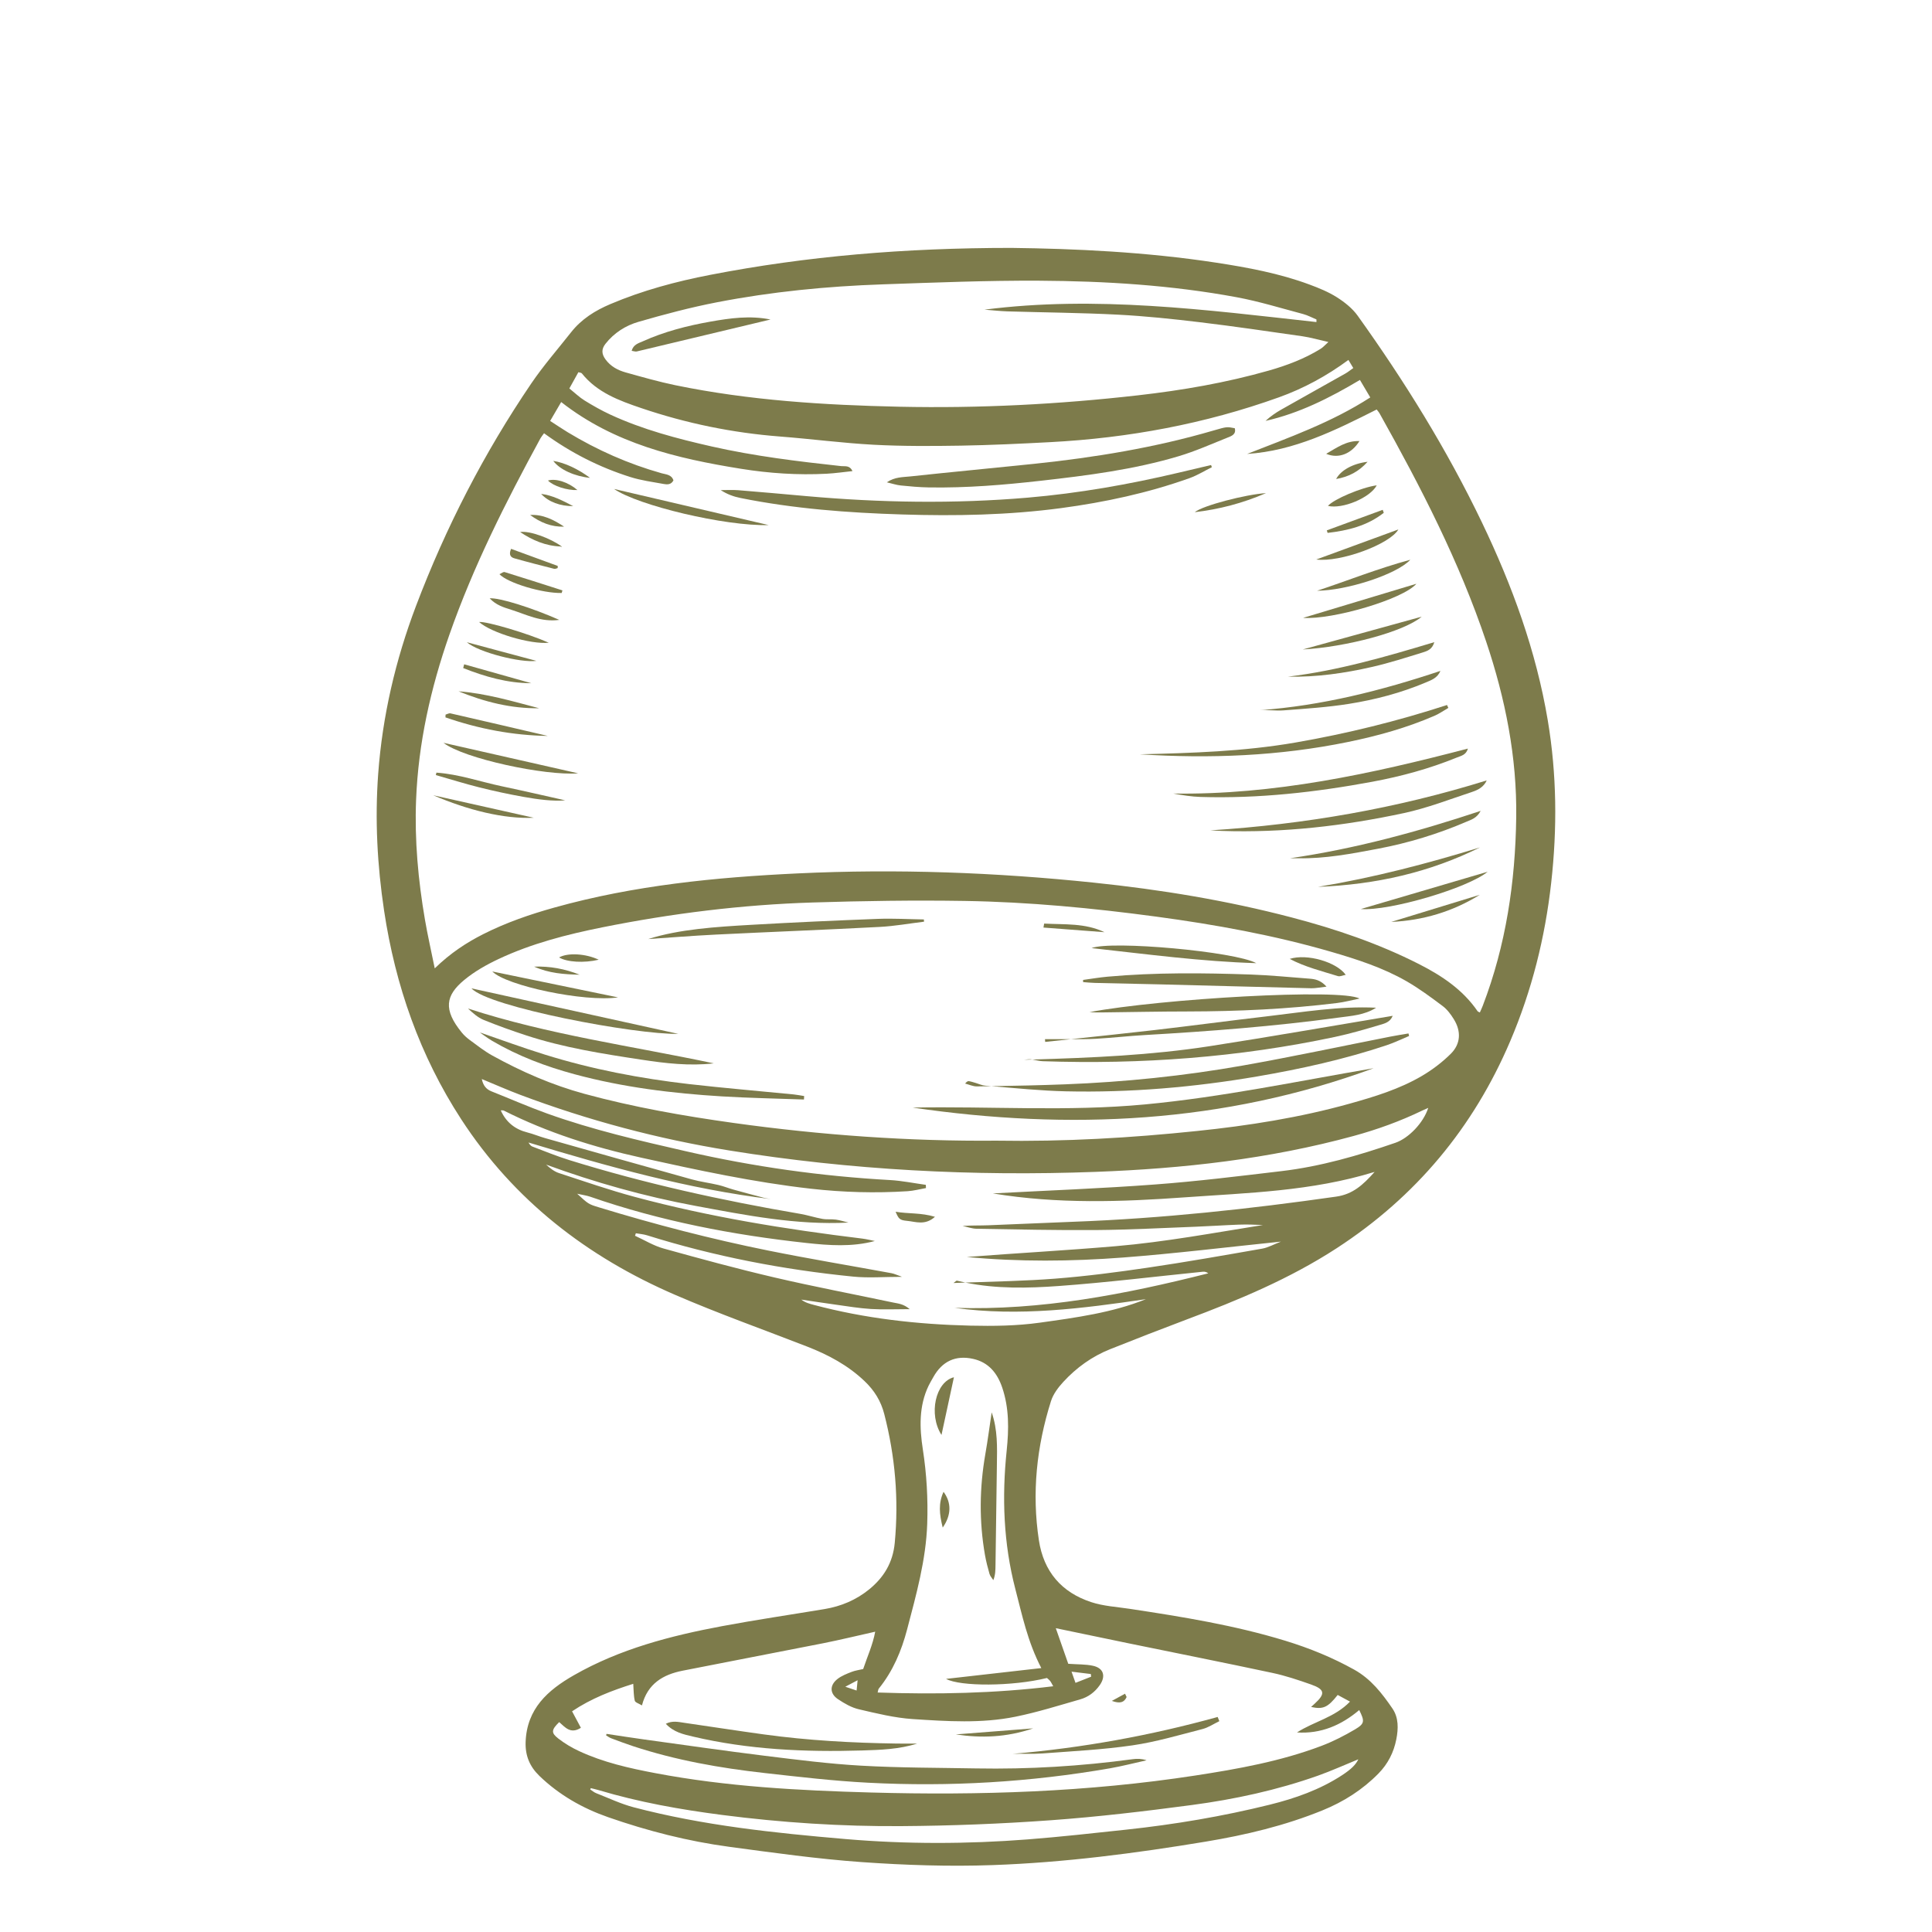 <svg xmlns="http://www.w3.org/2000/svg" xmlns:xlink="http://www.w3.org/1999/xlink" width="500" viewBox="0 0 375 375" height="500" preserveAspectRatio="xMidYMid meet"><defs><clipPath id="c1bab3ad19"><path d="M 73.117 48.117 L 301.828 48.117 L 301.828 362.137 L 73.117 362.137 Z M 73.117 48.117 " clip-rule="nonzero"></path></clipPath></defs><g clip-path="url(#c1bab3ad19)"><path fill="#7d7b4b" d="M 294.297 158.637 C 294.129 171.164 292.316 183.438 287.805 195.211 C 287.637 195.652 287.43 196.078 287.238 196.52 C 287.055 196.418 286.871 196.375 286.793 196.266 C 283.918 192.078 279.844 189.375 275.418 187.125 C 267.543 183.125 259.227 180.305 250.703 178.074 C 238.105 174.77 225.289 172.672 212.344 171.324 C 193.219 169.328 174.055 168.613 154.844 169.527 C 138.898 170.281 123.055 171.84 107.605 176.156 C 102.871 177.477 98.23 179.078 93.828 181.301 C 90.504 182.98 87.426 185.004 84.383 187.957 C 83.684 184.508 82.996 181.516 82.48 178.496 C 81.164 170.816 80.457 163.094 80.762 155.285 C 81.191 144.25 83.586 133.613 87.215 123.23 C 91.859 109.945 98.18 97.426 104.895 85.09 C 105.078 84.762 105.328 84.469 105.598 84.094 C 110.785 87.883 116.348 90.695 122.34 92.59 C 124.438 93.254 126.656 93.547 128.828 93.941 C 129.5 94.066 130.262 94.105 130.715 93.242 C 130.348 92.105 129.293 92.102 128.434 91.863 C 121.984 90.051 115.922 87.363 110.199 83.902 C 109.117 83.246 108.074 82.535 106.785 81.703 C 107.527 80.43 108.227 79.234 108.926 78.035 C 119.262 86.137 131.391 88.992 143.828 90.992 C 149.32 91.875 154.859 92.242 160.422 91.953 C 162.07 91.867 163.711 91.625 165.461 91.441 C 164.91 90.254 164.004 90.551 163.285 90.473 C 154.852 89.555 146.434 88.535 138.148 86.66 C 131.422 85.137 124.758 83.383 118.469 80.477 C 116.75 79.68 115.09 78.738 113.473 77.742 C 112.477 77.129 111.617 76.285 110.512 75.398 C 111.113 74.312 111.68 73.297 112.262 72.246 C 112.539 72.336 112.824 72.336 112.938 72.477 C 115.914 76.199 120.176 77.754 124.453 79.207 C 133.195 82.172 142.172 84.016 151.387 84.727 C 157.473 85.195 163.535 86.004 169.621 86.328 C 175.238 86.625 180.879 86.59 186.504 86.5 C 192.289 86.402 198.074 86.125 203.855 85.82 C 219.059 85.02 233.895 82.266 248.246 77.117 C 253.023 75.402 257.48 72.992 261.727 69.863 C 262.059 70.414 262.32 70.855 262.672 71.438 C 262.113 71.828 261.641 72.219 261.113 72.516 C 256.977 74.852 252.82 77.16 248.688 79.504 C 247.605 80.117 246.582 80.828 245.641 81.695 C 252.152 80.227 258.012 77.285 263.961 73.746 C 264.645 74.902 265.277 75.973 265.969 77.141 C 258.453 81.996 250.203 84.914 242.07 88.109 C 251.211 87.516 259.188 83.531 267.211 79.484 C 267.406 79.746 267.629 79.977 267.777 80.246 C 275.77 94.508 283.254 109.012 288.473 124.562 C 292.18 135.605 294.453 146.941 294.297 158.637 Z M 281.582 204.555 C 279.914 206.207 277.98 207.672 275.953 208.859 C 271.617 211.398 266.82 212.863 262.008 214.207 C 252.285 216.926 242.352 218.488 232.324 219.527 C 219.531 220.859 206.715 221.621 193.371 221.402 C 176.605 221.547 159.453 220.344 142.383 217.961 C 132.645 216.602 122.969 214.902 113.469 212.32 C 107.168 210.605 101.223 208.012 95.523 204.859 C 94.008 204.023 92.633 202.922 91.223 201.895 C 90.652 201.477 90.102 200.992 89.656 200.445 C 85.965 195.949 86.504 193.199 90.09 190.227 C 92.074 188.582 94.402 187.262 96.75 186.156 C 103.164 183.137 110.004 181.383 116.926 179.992 C 130.398 177.289 144.008 175.602 157.742 175.172 C 167.566 174.863 177.41 174.715 187.238 174.871 C 199.691 175.07 212.086 176.258 224.438 177.918 C 235.914 179.465 247.289 181.523 258.422 184.758 C 263.445 186.219 268.434 187.836 272.992 190.449 C 275.453 191.863 277.754 193.574 280.027 195.277 C 280.891 195.926 281.59 196.867 282.168 197.797 C 283.637 200.152 283.551 202.605 281.582 204.555 Z M 270.859 221.809 C 263.656 224.293 256.355 226.41 248.77 227.309 C 240.586 228.277 232.398 229.297 224.184 229.906 C 213.832 230.684 203.453 231.066 192.703 231.641 C 205.32 233.73 217.668 233.285 229.988 232.402 C 242.211 231.523 254.531 231.246 266.809 227.465 C 264.562 229.996 262.574 231.801 259.363 232.262 C 242.477 234.672 225.543 236.5 208.492 237.137 C 202.945 237.344 197.398 237.617 191.852 237.824 C 190.195 237.887 188.535 237.832 186.836 237.957 C 187.742 238.145 188.648 238.488 189.555 238.5 C 197.324 238.629 205.094 238.812 212.859 238.75 C 219.281 238.699 225.699 238.348 232.117 238.105 C 234.891 238 237.66 237.805 240.434 237.703 C 241.992 237.648 243.551 237.695 245.129 237.777 C 235.621 239.293 226.137 241.066 216.535 241.887 C 206.918 242.711 197.281 243.234 187.652 243.98 C 197.77 244.941 207.906 244.855 218.008 244.082 C 228.113 243.312 238.184 242.07 248.629 240.996 C 247.242 241.527 246.145 242.16 244.973 242.363 C 237.559 243.664 230.145 244.973 222.699 246.066 C 216.742 246.945 210.758 247.723 204.758 248.188 C 199.051 248.625 193.32 248.738 187.375 248.945 C 193.391 250.184 199.504 250.047 205.566 249.609 C 214.887 248.93 224.176 247.781 233.48 246.84 C 233.82 246.809 234.168 246.879 234.531 247.152 C 218.363 251.23 202.082 254.398 185.285 253.852 C 197.816 255.594 210.188 253.961 222.422 252.168 C 215.895 254.805 208.828 255.75 201.82 256.73 C 197.371 257.352 192.805 257.41 188.305 257.305 C 178.059 257.059 167.906 255.926 157.969 253.281 C 157.141 253.059 156.309 252.852 155.531 252.25 C 157.762 252.578 159.988 252.93 162.223 253.234 C 164.5 253.551 166.777 253.934 169.066 254.074 C 171.387 254.219 173.727 254.105 176.57 254.105 C 175.363 253.066 174.324 253.023 173.387 252.824 C 165.715 251.199 158.004 249.746 150.371 247.965 C 143.129 246.277 135.941 244.32 128.773 242.328 C 126.855 241.793 125.094 240.699 123.258 239.863 C 123.312 239.699 123.363 239.535 123.418 239.375 C 124.145 239.504 124.895 239.555 125.598 239.773 C 138.648 243.863 152.008 246.438 165.602 247.789 C 168.566 248.086 171.586 247.832 175.09 247.832 C 174.121 247.496 173.594 247.23 173.031 247.125 C 165.086 245.664 157.109 244.344 149.188 242.746 C 138.082 240.508 127.121 237.66 116.285 234.355 C 114.203 233.723 114.207 233.707 112.027 231.703 C 113.117 231.949 113.879 232.043 114.582 232.289 C 128.203 237.016 142.262 239.711 156.551 241.262 C 160.934 241.738 165.352 242.07 169.805 240.879 C 168.992 240.719 168.191 240.512 167.375 240.41 C 152.496 238.598 137.715 236.215 123.223 232.32 C 118.262 230.988 113.391 229.293 108.504 227.695 C 107.582 227.395 106.766 226.758 106 226.051 C 115.465 229.52 125.121 232.227 134.988 234.059 C 144.781 235.875 154.59 237.828 164.688 237.301 C 163.867 237.105 163.062 236.84 162.23 236.727 C 161.375 236.609 160.484 236.738 159.637 236.586 C 158.188 236.328 156.777 235.859 155.324 235.609 C 140.164 233.02 125.164 229.727 110.465 225.16 C 108.047 224.406 105.699 223.441 103.328 222.543 C 103.023 222.43 102.793 222.129 102.59 221.762 C 118.059 226.434 133.566 230.781 149.633 232.746 C 149.168 232.656 148.691 232.598 148.234 232.48 C 146.258 231.961 144.285 231.438 142.316 230.887 C 141.355 230.621 140.422 230.23 139.453 230.008 C 137.719 229.602 135.934 229.379 134.219 228.902 C 124.723 226.266 115.242 223.578 105.762 220.895 C 104.617 220.57 103.516 220.098 102.367 219.809 C 99.992 219.207 98.258 217.867 97.195 215.523 C 97.426 215.535 97.641 215.488 97.793 215.566 C 106.262 219.84 115.238 222.668 124.457 224.703 C 135.363 227.113 146.285 229.477 157.402 230.73 C 163.641 231.434 169.902 231.613 176.168 231.211 C 177.363 231.133 178.543 230.812 179.73 230.602 C 179.723 230.395 179.711 230.184 179.703 229.977 C 177.383 229.656 175.07 229.18 172.742 229.047 C 159.414 228.309 146.266 226.457 133.238 223.48 C 124.121 221.398 115.023 219.301 106.215 216.141 C 102.566 214.832 99.012 213.266 95.406 211.836 C 94.375 211.426 93.781 210.707 93.516 209.441 C 96.113 210.512 98.535 211.586 101.004 212.516 C 114.168 217.461 127.688 221.066 141.574 223.309 C 165.141 227.117 188.863 228.348 212.699 227.457 C 229.605 226.828 246.363 224.965 262.746 220.488 C 267.34 219.234 271.805 217.621 276.094 215.543 C 276.434 215.379 276.785 215.238 277.219 215.043 C 276.285 217.973 273.395 220.93 270.859 221.809 Z M 202.117 323.773 C 195.543 324.52 189.488 325.207 183.629 325.871 C 186.375 327.371 196.492 327.352 203.215 325.695 C 203.395 325.863 203.648 326.047 203.836 326.285 C 204.02 326.516 204.141 326.801 204.43 327.301 C 193.008 328.699 181.754 328.902 170.352 328.516 C 170.449 328.156 170.449 327.91 170.57 327.762 C 173.324 324.367 174.973 320.441 176.07 316.27 C 177.84 309.527 179.73 302.805 179.973 295.77 C 180.137 290.926 179.867 286.121 179.121 281.32 C 178.477 277.145 178.336 272.938 180.242 268.961 C 180.516 268.391 180.852 267.852 181.156 267.301 C 182.871 264.219 185.484 262.988 188.906 263.762 C 191.883 264.43 193.582 266.527 194.527 269.316 C 195.883 273.316 195.828 277.398 195.398 281.535 C 194.453 290.586 194.77 299.562 197.078 308.43 C 198.395 313.473 199.434 318.598 202.117 323.773 Z M 207.984 324.469 C 209.422 324.641 210.578 324.785 211.73 324.926 C 211.75 325.098 211.77 325.273 211.789 325.445 C 210.828 325.824 209.863 326.203 208.754 326.641 C 208.504 325.93 208.309 325.383 207.984 324.469 Z M 166.461 326.133 C 166.387 326.906 166.336 327.418 166.266 328.129 C 165.555 327.891 165.004 327.707 164.074 327.395 C 165.039 326.883 165.641 326.566 166.461 326.133 Z M 219.051 318.965 C 228.355 320.875 237.68 322.727 246.973 324.711 C 249.52 325.254 252.012 326.09 254.473 326.957 C 257.16 327.902 257.281 328.773 255.199 330.664 C 254.98 330.867 254.758 331.07 254.48 331.32 C 256.824 331.828 257.73 331.414 259.645 328.988 C 260.363 329.375 261.102 329.777 262.035 330.281 C 259.066 333.375 255.027 334.141 251.746 336.266 C 256.387 336.566 260.328 334.875 263.824 331.922 C 264.895 334.074 264.906 334.547 263.027 335.664 C 260.926 336.906 258.719 338.035 256.438 338.895 C 248.539 341.875 240.266 343.359 231.961 344.633 C 211.117 347.836 190.133 348.508 169.098 347.926 C 155.066 347.535 141.051 346.793 127.211 344.168 C 122.145 343.211 117.121 342.082 112.418 339.895 C 110.992 339.234 109.605 338.41 108.367 337.449 C 106.922 336.332 107.027 335.75 108.539 334.258 C 109.688 335.258 110.742 336.648 112.75 335.363 C 112.18 334.297 111.648 333.301 111.039 332.164 C 114.773 329.652 118.781 328.129 122.914 326.828 C 123.004 328.051 122.973 329.109 123.211 330.105 C 123.293 330.457 124.023 330.66 124.602 331.02 C 125.703 326.77 128.723 325.031 132.477 324.285 C 141.566 322.48 150.672 320.758 159.762 318.957 C 163.078 318.297 166.367 317.496 169.875 316.711 C 169.406 319.258 168.352 321.531 167.543 323.957 C 166.777 324.141 165.992 324.238 165.277 324.52 C 164.332 324.891 163.34 325.273 162.555 325.891 C 161.008 327.102 161.031 328.727 162.656 329.812 C 163.891 330.637 165.262 331.434 166.684 331.766 C 170.145 332.574 173.645 333.438 177.172 333.672 C 183.809 334.105 190.508 334.551 197.09 333.215 C 201.34 332.352 205.504 331.039 209.684 329.84 C 211.227 329.398 212.5 328.453 213.453 327.098 C 214.68 325.359 214.23 323.781 212.152 323.328 C 210.703 323.012 209.176 323.074 207.348 322.941 C 206.609 320.832 205.789 318.492 204.93 316.031 C 209.809 317.047 214.426 318.016 219.051 318.965 Z M 260.477 344.578 C 256.176 347.383 251.402 349.062 246.469 350.285 C 237.309 352.555 228.02 354.121 218.637 355.129 C 212.258 355.816 205.879 356.527 199.484 357.027 C 187.691 357.941 175.875 357.965 164.09 356.957 C 150.281 355.773 136.488 354.332 123.027 350.801 C 120.523 350.145 118.141 349.004 115.715 348.055 C 115.301 347.895 114.945 347.574 114.562 347.328 C 114.598 347.246 114.637 347.16 114.676 347.078 C 115.176 347.203 115.68 347.309 116.176 347.457 C 124.012 349.801 132.027 351.23 140.133 352.277 C 151.703 353.773 163.332 354.531 174.984 354.449 C 184.645 354.383 194.316 354.008 203.953 353.309 C 213.109 352.648 222.246 351.562 231.348 350.352 C 239.672 349.242 247.883 347.465 255.824 344.652 C 258.484 343.707 261.066 342.531 263.652 341.477 C 263.164 342.516 262.281 343.398 260.477 344.578 Z M 117.516 66.742 C 119.191 64.602 121.445 63.184 123.949 62.461 C 128.961 61.012 134.027 59.668 139.148 58.676 C 149.746 56.621 160.48 55.566 171.27 55.195 C 181.41 54.844 191.559 54.43 201.703 54.484 C 214.551 54.555 227.383 55.344 240.051 57.695 C 244.395 58.5 248.645 59.82 252.926 60.953 C 253.82 61.191 254.66 61.648 255.523 62.008 C 255.52 62.172 255.52 62.344 255.52 62.512 C 234.105 60.141 212.711 57.332 191.09 60.102 C 192.582 60.215 194.07 60.391 195.562 60.438 C 202.695 60.652 209.836 60.707 216.961 61.074 C 222.258 61.348 227.547 61.902 232.816 62.535 C 239.5 63.336 246.16 64.316 252.824 65.273 C 254.383 65.5 255.91 65.949 257.84 66.383 C 257.199 66.953 256.824 67.398 256.352 67.695 C 253.23 69.629 249.824 70.914 246.312 71.918 C 237.984 74.289 229.488 75.754 220.895 76.73 C 205.508 78.48 190.082 79.277 174.598 78.945 C 159.996 78.629 145.445 77.727 131.102 74.773 C 127.852 74.102 124.648 73.18 121.445 72.289 C 119.906 71.859 118.523 71.121 117.527 69.758 C 116.758 68.707 116.711 67.766 117.516 66.742 Z M 300.422 139.82 C 298.16 126.336 293.52 113.656 287.629 101.379 C 280.852 87.254 272.629 74.004 263.527 61.285 C 262.5 59.848 260.988 58.652 259.48 57.695 C 257.828 56.648 255.957 55.891 254.109 55.207 C 248.281 53.051 242.203 51.926 236.09 50.988 C 222.34 48.879 208.484 48.266 196.324 48.117 C 175.516 48.121 156.582 49.723 137.84 53.352 C 131.219 54.633 124.727 56.375 118.492 59.016 C 115.523 60.27 112.867 61.93 110.852 64.488 C 108.254 67.789 105.473 70.965 103.117 74.434 C 93.953 87.93 86.531 102.363 80.75 117.605 C 76.77 128.102 74.23 138.973 73.406 150.203 C 72.754 159.102 73.227 167.941 74.551 176.762 C 76.738 191.309 81.496 204.906 89.523 217.254 C 99.742 232.961 113.961 243.945 131.008 251.316 C 139.43 254.957 148.098 258.039 156.66 261.367 C 160.754 262.961 164.559 264.984 167.789 268.055 C 169.699 269.867 170.98 271.922 171.633 274.461 C 173.754 282.68 174.469 290.98 173.672 299.457 C 173.309 303.32 171.543 306.195 168.668 308.527 C 166.156 310.559 163.25 311.785 160.066 312.316 C 153.422 313.422 146.754 314.398 140.137 315.637 C 130.137 317.512 120.332 320.051 111.402 325.156 C 106.336 328.051 102.25 331.656 102.023 338.133 C 101.934 340.809 102.836 342.902 104.703 344.707 C 108.539 348.406 113.078 350.984 118.047 352.719 C 125.688 355.383 133.523 357.387 141.547 358.465 C 150.105 359.613 158.676 360.824 167.281 361.434 C 175.734 362.031 184.25 362.316 192.711 362.012 C 206.578 361.52 220.352 359.73 234.043 357.457 C 241.793 356.172 249.406 354.359 256.711 351.383 C 260.805 349.715 264.445 347.406 267.551 344.246 C 269.391 342.375 270.523 340.148 271.023 337.602 C 271.426 335.539 271.496 333.414 270.266 331.613 C 268.254 328.676 266.102 325.891 262.852 324.078 C 258.602 321.711 254.145 319.898 249.516 318.48 C 239.637 315.453 229.465 313.816 219.277 312.273 C 216.773 311.895 214.18 311.754 211.805 310.973 C 206.047 309.082 202.574 305.051 201.648 298.965 C 200.25 289.773 201.211 280.777 203.992 271.965 C 204.422 270.598 205.395 269.301 206.391 268.223 C 208.941 265.457 211.969 263.273 215.48 261.875 C 220.41 259.91 225.352 257.984 230.316 256.117 C 240.418 252.332 250.324 248.211 259.438 242.285 C 274.805 232.293 285.973 218.887 293.137 202.082 C 297.332 192.238 299.898 181.973 301.086 171.352 C 302.27 160.809 302.18 150.301 300.422 139.82 " fill-opacity="1" fill-rule="nonzero"></path></g><path fill="#7d7b4b" d="M 185.07 249.031 C 185.844 249 186.609 248.973 187.375 248.945 C 186.828 248.832 186.277 248.711 185.73 248.574 C 185.641 248.551 185.5 248.727 185.07 249.031 " fill-opacity="1" fill-rule="nonzero"></path><path fill="#7d7b4b" d="M 235.223 90.684 C 235.168 90.547 235.117 90.402 235.066 90.262 C 232.969 90.758 230.875 91.25 228.781 91.746 C 219.137 94.027 209.387 95.742 199.512 96.59 C 185.188 97.816 170.855 97.574 156.539 96.297 C 152.121 95.902 147.703 95.5 143.281 95.148 C 142.16 95.059 141.023 95.133 139.895 95.133 C 141.164 95.953 142.438 96.402 143.746 96.664 C 154.105 98.75 164.605 99.535 175.141 99.859 C 185.445 100.18 195.734 99.988 205.98 98.621 C 214.477 97.48 222.816 95.691 230.895 92.805 C 232.398 92.266 233.781 91.402 235.223 90.684 " fill-opacity="1" fill-rule="nonzero"></path><path fill="#7d7b4b" d="M 180.285 94.609 C 187.594 94.73 194.859 94.125 202.109 93.305 C 211.086 92.293 220.055 91.148 228.738 88.562 C 231.984 87.598 235.105 86.203 238.258 84.941 C 239.008 84.641 239.988 84.328 239.668 83.117 C 238.156 82.824 238.148 82.801 235.562 83.555 C 224.195 86.879 212.562 88.785 200.809 90.02 C 192.77 90.859 184.723 91.605 176.684 92.473 C 175.238 92.629 173.68 92.559 172.133 93.617 C 173.199 93.867 174.008 94.145 174.836 94.23 C 176.648 94.414 178.469 94.578 180.285 94.609 " fill-opacity="1" fill-rule="nonzero"></path><path fill="#7d7b4b" d="M 261.676 144.012 C 267.426 142.832 273.051 141.266 278.445 138.93 C 279.379 138.523 280.23 137.918 281.121 137.406 C 281.035 137.215 280.949 137.027 280.863 136.84 C 271.227 139.977 261.418 142.395 251.445 144.125 C 241.434 145.859 231.312 146.164 221.23 146.41 C 234.848 147.281 248.324 146.758 261.676 144.012 " fill-opacity="1" fill-rule="nonzero"></path><path fill="#7d7b4b" d="M 266.355 151.738 C 271.965 150.695 277.461 149.203 282.754 147.043 C 283.566 146.711 284.582 146.562 284.91 145.301 C 266.133 150.211 247.273 154.32 227.723 154.027 C 229.496 154.344 231.273 154.637 233.062 154.688 C 244.273 155.027 255.355 153.781 266.355 151.738 " fill-opacity="1" fill-rule="nonzero"></path><path fill="#7d7b4b" d="M 237.133 161.281 C 249.066 161.68 260.844 160.32 272.477 157.824 C 277.012 156.852 281.391 155.148 285.812 153.684 C 286.91 153.316 288.012 152.734 288.57 151.477 C 271.117 156.91 253.289 160.004 234.91 161.176 C 235.785 161.219 236.457 161.258 237.133 161.281 " fill-opacity="1" fill-rule="nonzero"></path><path fill="#7d7b4b" d="M 284.656 159.488 C 285.578 159.094 286.641 158.809 287.395 157.391 C 275.066 161.488 262.961 164.754 250.383 166.59 C 250.91 166.59 251.438 166.578 251.965 166.59 C 257.215 166.691 262.332 165.711 267.453 164.742 C 273.379 163.621 279.117 161.871 284.656 159.488 " fill-opacity="1" fill-rule="nonzero"></path><path fill="#7d7b4b" d="M 249.121 137.883 C 253.367 137.562 257.637 137.285 261.836 136.617 C 266.914 135.809 271.895 134.504 276.66 132.5 C 277.797 132.02 279.012 131.621 279.578 130.223 C 268.121 134.047 256.547 136.973 244.543 137.844 C 246.051 137.746 247.598 138 249.121 137.883 " fill-opacity="1" fill-rule="nonzero"></path><path fill="#7d7b4b" d="M 149.203 101.918 C 139.238 99.59 129.27 97.262 119.195 94.91 C 123.801 98.094 140.699 102.164 149.203 101.918 " fill-opacity="1" fill-rule="nonzero"></path><path fill="#7d7b4b" d="M 112.223 150.105 C 103.441 148.113 94.762 146.148 86.086 144.18 C 89.984 147.238 105.859 150.617 112.223 150.105 " fill-opacity="1" fill-rule="nonzero"></path><path fill="#7d7b4b" d="M 255.824 172.141 C 267.121 171.691 277.504 169.324 287.262 164.484 C 277.059 167.613 266.773 170.32 255.824 172.141 " fill-opacity="1" fill-rule="nonzero"></path><path fill="#7d7b4b" d="M 266.402 129.43 C 269.707 128.672 272.949 127.625 276.195 126.625 C 277.039 126.363 278.004 126.043 278.398 124.641 C 268.891 127.508 259.57 130.188 250.012 131.336 C 255.48 131.461 260.98 130.676 266.402 129.43 " fill-opacity="1" fill-rule="nonzero"></path><path fill="#7d7b4b" d="M 288.75 169.203 C 280.727 171.562 272.25 174.059 264.137 176.445 C 269.785 176.855 285.008 172.336 288.75 169.203 " fill-opacity="1" fill-rule="nonzero"></path><path fill="#7d7b4b" d="M 84.711 149.969 C 84.672 150.125 84.633 150.281 84.594 150.441 C 87.418 151.246 90.227 152.129 93.074 152.84 C 95.906 153.547 98.766 154.164 101.637 154.676 C 104.477 155.184 107.348 155.555 109.707 155.344 C 105.98 154.516 101.715 153.523 97.434 152.621 C 93.195 151.727 89.062 150.27 84.711 149.969 " fill-opacity="1" fill-rule="nonzero"></path><path fill="#7d7b4b" d="M 252.863 126.062 C 261.27 125.586 272.449 122.648 275.953 119.695 C 267.746 121.957 259.195 124.316 252.863 126.062 " fill-opacity="1" fill-rule="nonzero"></path><path fill="#7d7b4b" d="M 274.918 113.309 C 267.387 115.574 260.121 117.766 252.93 119.93 C 258.641 120.324 272.367 116.309 274.918 113.309 " fill-opacity="1" fill-rule="nonzero"></path><path fill="#7d7b4b" d="M 87.441 138.465 C 87.156 138.398 86.805 138.617 86.484 138.707 C 86.477 138.883 86.469 139.062 86.461 139.242 C 92.902 141.477 99.555 142.742 106.328 142.844 C 100.031 141.375 93.742 139.906 87.441 138.465 " fill-opacity="1" fill-rule="nonzero"></path><path fill="#7d7b4b" d="M 273.742 108.645 C 267.246 110.414 261.508 112.734 255.648 114.664 C 261.398 114.625 271.125 111.492 273.742 108.645 " fill-opacity="1" fill-rule="nonzero"></path><path fill="#7d7b4b" d="M 271.422 102.766 C 265.898 104.789 260.691 106.695 255.484 108.602 C 260.137 109.191 269.785 105.637 271.422 102.766 " fill-opacity="1" fill-rule="nonzero"></path><path fill="#7d7b4b" d="M 103.605 158.727 C 98.137 157.504 91.113 155.934 84.094 154.363 C 90.836 157.25 97.809 158.992 103.605 158.727 " fill-opacity="1" fill-rule="nonzero"></path><path fill="#7d7b4b" d="M 287.23 173.68 C 281.5 175.434 275.766 177.191 270.035 178.945 C 276.184 178.66 281.953 176.957 287.23 173.68 " fill-opacity="1" fill-rule="nonzero"></path><path fill="#7d7b4b" d="M 104.645 137.469 C 99.48 136.113 94.352 134.586 89 134.184 C 94.031 136.227 99.195 137.551 104.645 137.469 " fill-opacity="1" fill-rule="nonzero"></path><path fill="#7d7b4b" d="M 106.523 124.754 C 102.5 122.961 94.387 120.551 92.996 120.734 C 95.367 122.852 103.004 125.117 106.523 124.754 " fill-opacity="1" fill-rule="nonzero"></path><path fill="#7d7b4b" d="M 109.02 115.098 C 109.066 114.93 109.117 114.762 109.168 114.594 C 105.434 113.402 101.699 112.191 97.953 111.039 C 97.695 110.961 97.316 111.285 96.938 111.449 C 98.59 113.191 105.348 115.18 109.02 115.098 " fill-opacity="1" fill-rule="nonzero"></path><path fill="#7d7b4b" d="M 99.273 118.367 C 102.211 119.305 105.059 120.801 108.559 120.32 C 103.215 117.965 97.004 116 95.047 116.133 C 96.301 117.484 97.848 117.914 99.273 118.367 " fill-opacity="1" fill-rule="nonzero"></path><path fill="#7d7b4b" d="M 245.734 95.715 C 241.863 95.949 233.469 98.117 231.898 99.414 C 236.605 98.863 241.156 97.691 245.734 95.715 " fill-opacity="1" fill-rule="nonzero"></path><path fill="#7d7b4b" d="M 257.754 98.195 C 260.594 98.867 265.977 96.594 267.223 94.203 C 264.312 94.59 258.871 96.887 257.754 98.195 " fill-opacity="1" fill-rule="nonzero"></path><path fill="#7d7b4b" d="M 90.094 128.941 C 90.031 129.184 89.969 129.43 89.906 129.672 C 94.133 131.34 98.465 132.598 103.133 132.613 C 98.785 131.387 94.441 130.164 90.094 128.941 " fill-opacity="1" fill-rule="nonzero"></path><path fill="#7d7b4b" d="M 104.113 128.273 C 99.48 127.031 95.043 125.844 90.609 124.656 C 92.883 126.633 101.176 128.699 104.113 128.273 " fill-opacity="1" fill-rule="nonzero"></path><path fill="#7d7b4b" d="M 99.859 108.375 C 102.414 109.105 104.996 109.754 107.574 110.41 C 107.773 110.461 108.023 110.316 108.246 110.262 C 108.25 110.125 108.254 109.988 108.258 109.848 C 105.273 108.758 102.289 107.664 99.195 106.531 C 98.641 107.859 99.297 108.215 99.859 108.375 " fill-opacity="1" fill-rule="nonzero"></path><path fill="#7d7b4b" d="M 257.688 103.434 C 261.641 102.984 265.41 102.043 268.59 99.535 C 268.523 99.344 268.453 99.148 268.383 98.957 C 264.766 100.285 261.148 101.613 257.531 102.945 C 257.582 103.109 257.633 103.27 257.688 103.434 " fill-opacity="1" fill-rule="nonzero"></path><path fill="#7d7b4b" d="M 108.953 106.199 C 108.969 106.152 108.988 106.102 109.004 106.055 C 106.93 104.535 102.898 102.977 100.953 103.266 C 103.336 104.859 105.898 105.969 108.828 106.074 C 108.871 106.074 108.91 106.156 108.953 106.199 " fill-opacity="1" fill-rule="nonzero"></path><path fill="#7d7b4b" d="M 114.523 92.75 C 112.223 91.039 109.59 89.793 107.391 89.461 C 108.664 91.18 111.605 92.469 114.523 92.75 " fill-opacity="1" fill-rule="nonzero"></path><path fill="#7d7b4b" d="M 263.871 85.605 C 261.352 85.531 259.637 86.797 257.41 88.082 C 259.828 89.109 262.34 88.074 263.871 85.605 " fill-opacity="1" fill-rule="nonzero"></path><path fill="#7d7b4b" d="M 259.344 92.973 C 261.809 92.551 263.754 91.523 265.445 89.633 C 262.566 89.973 260.227 91.297 259.344 92.973 " fill-opacity="1" fill-rule="nonzero"></path><path fill="#7d7b4b" d="M 111.258 98.238 C 109.094 97.109 107.195 96.133 105.035 95.863 C 106.473 97.434 108.762 98.254 111.258 98.238 " fill-opacity="1" fill-rule="nonzero"></path><path fill="#7d7b4b" d="M 109.496 102.223 C 107.48 100.895 105.391 99.809 102.902 99.957 C 104.887 101.43 107.047 102.305 109.496 102.223 " fill-opacity="1" fill-rule="nonzero"></path><path fill="#7d7b4b" d="M 112.074 95.117 C 110.301 93.586 107.898 92.812 106.359 93.27 C 107.41 94.348 110.078 95.207 112.074 95.117 " fill-opacity="1" fill-rule="nonzero"></path><path fill="#7d7b4b" d="M 177.121 214.98 C 207.547 219.43 237.484 218.059 266.621 207.34 C 251.863 209.859 237.195 212.957 222.234 214.367 C 207.191 215.785 192.148 214.699 177.121 214.98 " fill-opacity="1" fill-rule="nonzero"></path><path fill="#7d7b4b" d="M 189.426 210.215 C 188.973 210.082 188.52 209.926 188.059 209.852 C 187.852 209.82 187.621 209.957 187.332 210.32 C 188.098 210.512 188.863 210.883 189.625 210.871 C 190.566 210.855 191.512 210.844 192.453 210.828 C 192.043 210.793 191.633 210.762 191.223 210.727 C 190.613 210.68 190.023 210.387 189.426 210.215 " fill-opacity="1" fill-rule="nonzero"></path><path fill="#7d7b4b" d="M 269.883 201.203 C 260.324 203.086 250.793 205.125 241.199 206.824 C 229.793 208.844 218.273 210.023 206.695 210.469 C 201.949 210.652 197.199 210.75 192.453 210.828 C 197.254 211.223 202.059 211.715 206.867 211.824 C 219.344 212.105 231.746 211.039 244.039 208.934 C 252.555 207.477 260.98 205.602 269.191 202.863 C 270.664 202.371 272.07 201.68 273.504 201.082 C 273.465 200.918 273.426 200.758 273.387 200.594 C 272.219 200.793 271.047 200.973 269.883 201.203 " fill-opacity="1" fill-rule="nonzero"></path><path fill="#7d7b4b" d="M 259.133 201.262 C 262.07 200.637 264.969 199.789 267.848 198.93 C 268.73 198.664 269.809 198.438 270.324 197.168 C 258.336 199.168 246.555 201.242 234.742 203.07 C 223.395 204.824 211.926 205.309 200.387 205.656 C 201.055 205.762 201.719 205.957 202.391 205.98 C 221.488 206.629 240.422 205.246 259.133 201.262 " fill-opacity="1" fill-rule="nonzero"></path><path fill="#7d7b4b" d="M 200.066 205.613 C 199.645 205.566 199.207 205.668 198.777 205.703 C 199.312 205.688 199.848 205.672 200.387 205.656 C 200.281 205.637 200.176 205.625 200.066 205.613 " fill-opacity="1" fill-rule="nonzero"></path><path fill="#7d7b4b" d="M 133.691 210.414 C 124.234 209.324 114.898 207.543 105.797 204.711 C 101.383 203.34 97.039 201.734 93.125 200.391 C 93.629 200.734 94.539 201.445 95.527 202.027 C 100.539 204.969 105.926 207 111.523 208.512 C 120.898 211.043 130.48 212.223 140.145 212.809 C 145.438 213.129 150.746 213.219 156.047 213.414 C 156.059 213.191 156.07 212.969 156.086 212.742 C 155.402 212.637 154.723 212.496 154.035 212.426 C 147.254 211.758 140.461 211.188 133.691 210.414 " fill-opacity="1" fill-rule="nonzero"></path><path fill="#7d7b4b" d="M 211.469 196.453 C 212.285 196.516 213.105 196.523 213.922 196.512 C 219.477 196.449 225.027 196.328 230.578 196.324 C 240.262 196.309 249.918 195.871 259.531 194.684 C 260.996 194.5 262.434 194.113 263.883 193.82 C 260.312 191.809 225.387 193.852 211.469 196.453 " fill-opacity="1" fill-rule="nonzero"></path><path fill="#7d7b4b" d="M 225.293 191.07 C 235.031 191.316 244.77 191.586 254.508 191.82 C 255.328 191.84 256.156 191.652 257.477 191.504 C 256.301 190.215 255.238 190.039 254.16 189.957 C 250.371 189.672 246.582 189.289 242.789 189.156 C 233.523 188.836 224.254 188.738 215.008 189.57 C 213.41 189.711 211.82 189.988 210.227 190.203 C 210.23 190.344 210.23 190.484 210.23 190.625 C 210.977 190.68 211.719 190.762 212.465 190.781 C 216.742 190.883 221.02 190.961 225.293 191.07 " fill-opacity="1" fill-rule="nonzero"></path><path fill="#7d7b4b" d="M 224.16 199.926 C 218.738 200.551 213.309 201.121 207.879 201.699 C 209.496 201.703 211.113 201.719 212.727 201.625 C 215.887 201.445 219.035 201.086 222.199 200.902 C 234.77 200.176 247.324 199.219 259.809 197.516 C 262.277 197.176 264.832 197.051 267.102 195.598 C 259.938 195.242 252.887 196.461 245.812 197.281 C 238.59 198.121 231.383 199.09 224.16 199.926 " fill-opacity="1" fill-rule="nonzero"></path><path fill="#7d7b4b" d="M 206.555 201.699 C 205.316 201.707 204.074 201.699 202.832 201.699 C 202.844 201.879 202.855 202.055 202.867 202.234 C 204.535 202.055 206.207 201.875 207.879 201.699 C 207.438 201.695 206.996 201.695 206.555 201.699 " fill-opacity="1" fill-rule="nonzero"></path><path fill="#7d7b4b" d="M 102.102 200.957 C 109.414 203.359 116.992 204.543 124.574 205.691 C 129.191 206.395 133.824 206.938 138.543 206.398 C 122.613 203.02 106.418 200.832 90.844 195.754 C 91.797 196.648 92.758 197.508 93.879 197.965 C 96.578 199.066 99.332 200.047 102.102 200.957 " fill-opacity="1" fill-rule="nonzero"></path><path fill="#7d7b4b" d="M 179.316 178.465 C 176.348 178.418 173.375 178.242 170.414 178.352 C 162.254 178.664 154.102 179.031 145.949 179.5 C 138.895 179.902 131.832 180.355 125.809 182.27 C 129.641 182.012 134.293 181.633 138.949 181.402 C 149.559 180.879 160.168 180.473 170.777 179.914 C 173.648 179.762 176.496 179.246 179.359 178.898 C 179.344 178.754 179.332 178.609 179.316 178.465 " fill-opacity="1" fill-rule="nonzero"></path><path fill="#7d7b4b" d="M 131.652 200.672 C 118.117 197.695 104.922 194.789 91.516 191.84 C 94.75 195.461 123.387 200.852 131.652 200.672 " fill-opacity="1" fill-rule="nonzero"></path><path fill="#7d7b4b" d="M 243.84 186.949 C 239.75 184.688 215.727 182.52 211.871 184.023 C 222.746 185.227 233.242 186.629 243.84 186.949 " fill-opacity="1" fill-rule="nonzero"></path><path fill="#7d7b4b" d="M 119.957 193.594 C 111.914 191.938 103.867 190.277 95.555 188.562 C 98.246 191.324 113.383 194.531 119.957 193.594 " fill-opacity="1" fill-rule="nonzero"></path><path fill="#7d7b4b" d="M 261.203 189.215 C 259.453 186.746 253.715 185.043 250.332 186.121 C 253.285 187.68 256.52 188.48 259.684 189.461 C 260.094 189.59 260.625 189.32 261.203 189.215 " fill-opacity="1" fill-rule="nonzero"></path><path fill="#7d7b4b" d="M 202.668 179.266 C 202.625 179.52 202.578 179.781 202.535 180.039 C 206.48 180.336 210.43 180.637 214.379 180.938 C 210.598 179.125 206.605 179.484 202.668 179.266 " fill-opacity="1" fill-rule="nonzero"></path><path fill="#7d7b4b" d="M 103.676 187.621 C 106.484 188.895 109.48 189.133 112.5 189.188 C 109.652 188.051 106.719 187.512 103.676 187.621 " fill-opacity="1" fill-rule="nonzero"></path><path fill="#7d7b4b" d="M 116.211 186.281 C 113.707 185.086 110.195 184.883 108.516 185.84 C 110.059 186.762 113.367 186.953 116.211 186.281 " fill-opacity="1" fill-rule="nonzero"></path><path fill="#7d7b4b" d="M 123.59 68.219 C 132.246 66.16 140.902 64.086 149.555 62.016 C 145.566 61.207 141.723 61.75 137.902 62.426 C 133.379 63.227 128.938 64.363 124.73 66.266 C 123.93 66.625 122.941 66.863 122.602 68.094 C 123.027 68.152 123.332 68.281 123.59 68.219 " fill-opacity="1" fill-rule="nonzero"></path><path fill="#7d7b4b" d="M 176.074 236.969 C 177.738 237.125 179.555 237.914 181.477 236.18 C 178.727 235.355 176.312 235.629 173.836 235.195 C 174.441 236.59 174.594 236.832 176.074 236.969 " fill-opacity="1" fill-rule="nonzero"></path><path fill="#7d7b4b" d="M 219.863 341.457 C 209.789 342.82 199.668 343.434 189.504 343.25 C 182.051 343.113 174.59 343.137 167.156 342.715 C 160.914 342.363 154.688 341.566 148.477 340.801 C 140.613 339.828 132.773 338.695 124.922 337.613 C 122.52 337.285 120.125 336.902 117.73 336.543 C 117.699 336.641 117.668 336.734 117.641 336.832 C 117.965 337.023 118.27 337.266 118.621 337.398 C 120.027 337.93 121.438 338.453 122.863 338.926 C 131.18 341.668 139.758 343.176 148.426 344.145 C 155.121 344.895 161.824 345.68 168.543 346.027 C 184.273 346.848 199.922 345.922 215.449 343.227 C 217.836 342.809 220.18 342.195 222.547 341.672 C 221.602 341.352 220.723 341.34 219.863 341.457 " fill-opacity="1" fill-rule="nonzero"></path><path fill="#7d7b4b" d="M 134.473 337.062 C 145.273 339.609 156.254 340.098 167.285 339.766 C 170.883 339.656 174.508 339.543 178.027 338.426 C 176.707 338.426 175.387 338.441 174.066 338.422 C 165.426 338.297 156.809 337.824 148.242 336.645 C 143.066 335.934 137.902 335.129 132.73 334.383 C 131.625 334.223 130.484 333.945 129.234 334.586 C 130.773 336.234 132.645 336.629 134.473 337.062 " fill-opacity="1" fill-rule="nonzero"></path><path fill="#7d7b4b" d="M 202.383 340.34 C 208.199 339.902 214.043 339.613 219.805 338.773 C 224.391 338.105 228.887 336.766 233.395 335.609 C 234.543 335.316 235.582 334.598 236.672 334.078 C 236.562 333.805 236.457 333.535 236.348 333.262 C 223.305 336.875 210.051 339.277 196.582 340.418 C 198.508 340.363 200.453 340.484 202.383 340.34 " fill-opacity="1" fill-rule="nonzero"></path><path fill="#7d7b4b" d="M 200.535 335.477 C 195.195 335.895 190.359 336.273 185.523 336.648 C 190.457 337.387 195.305 337.242 200.535 335.477 " fill-opacity="1" fill-rule="nonzero"></path><path fill="#7d7b4b" d="M 218.676 329.395 C 218.574 329.18 218.469 328.965 218.367 328.746 C 217.656 329.137 216.945 329.523 215.809 330.145 C 217.5 330.75 218.219 330.383 218.676 329.395 " fill-opacity="1" fill-rule="nonzero"></path><path fill="#7d7b4b" d="M 191.258 282.215 C 190.117 288.746 190.035 295.277 191.18 301.812 C 191.398 303.055 191.715 304.281 192.062 305.492 C 192.191 305.934 192.551 306.305 192.805 306.707 C 193.227 305.637 193.211 304.691 193.227 303.75 C 193.312 297.262 193.402 290.773 193.496 284.289 C 193.547 280.898 193.66 277.504 192.484 274.137 C 192.078 276.832 191.727 279.531 191.258 282.215 " fill-opacity="1" fill-rule="nonzero"></path><path fill="#7d7b4b" d="M 182.742 278.52 C 183.621 274.441 184.387 270.891 185.156 267.324 C 181.559 268.219 180.188 274.535 182.742 278.52 " fill-opacity="1" fill-rule="nonzero"></path><path fill="#7d7b4b" d="M 182.98 296.5 C 184.684 294.062 184.688 291.652 183.141 289.559 C 182.121 291.801 182.32 293.848 182.98 296.5 " fill-opacity="1" fill-rule="nonzero"></path></svg>